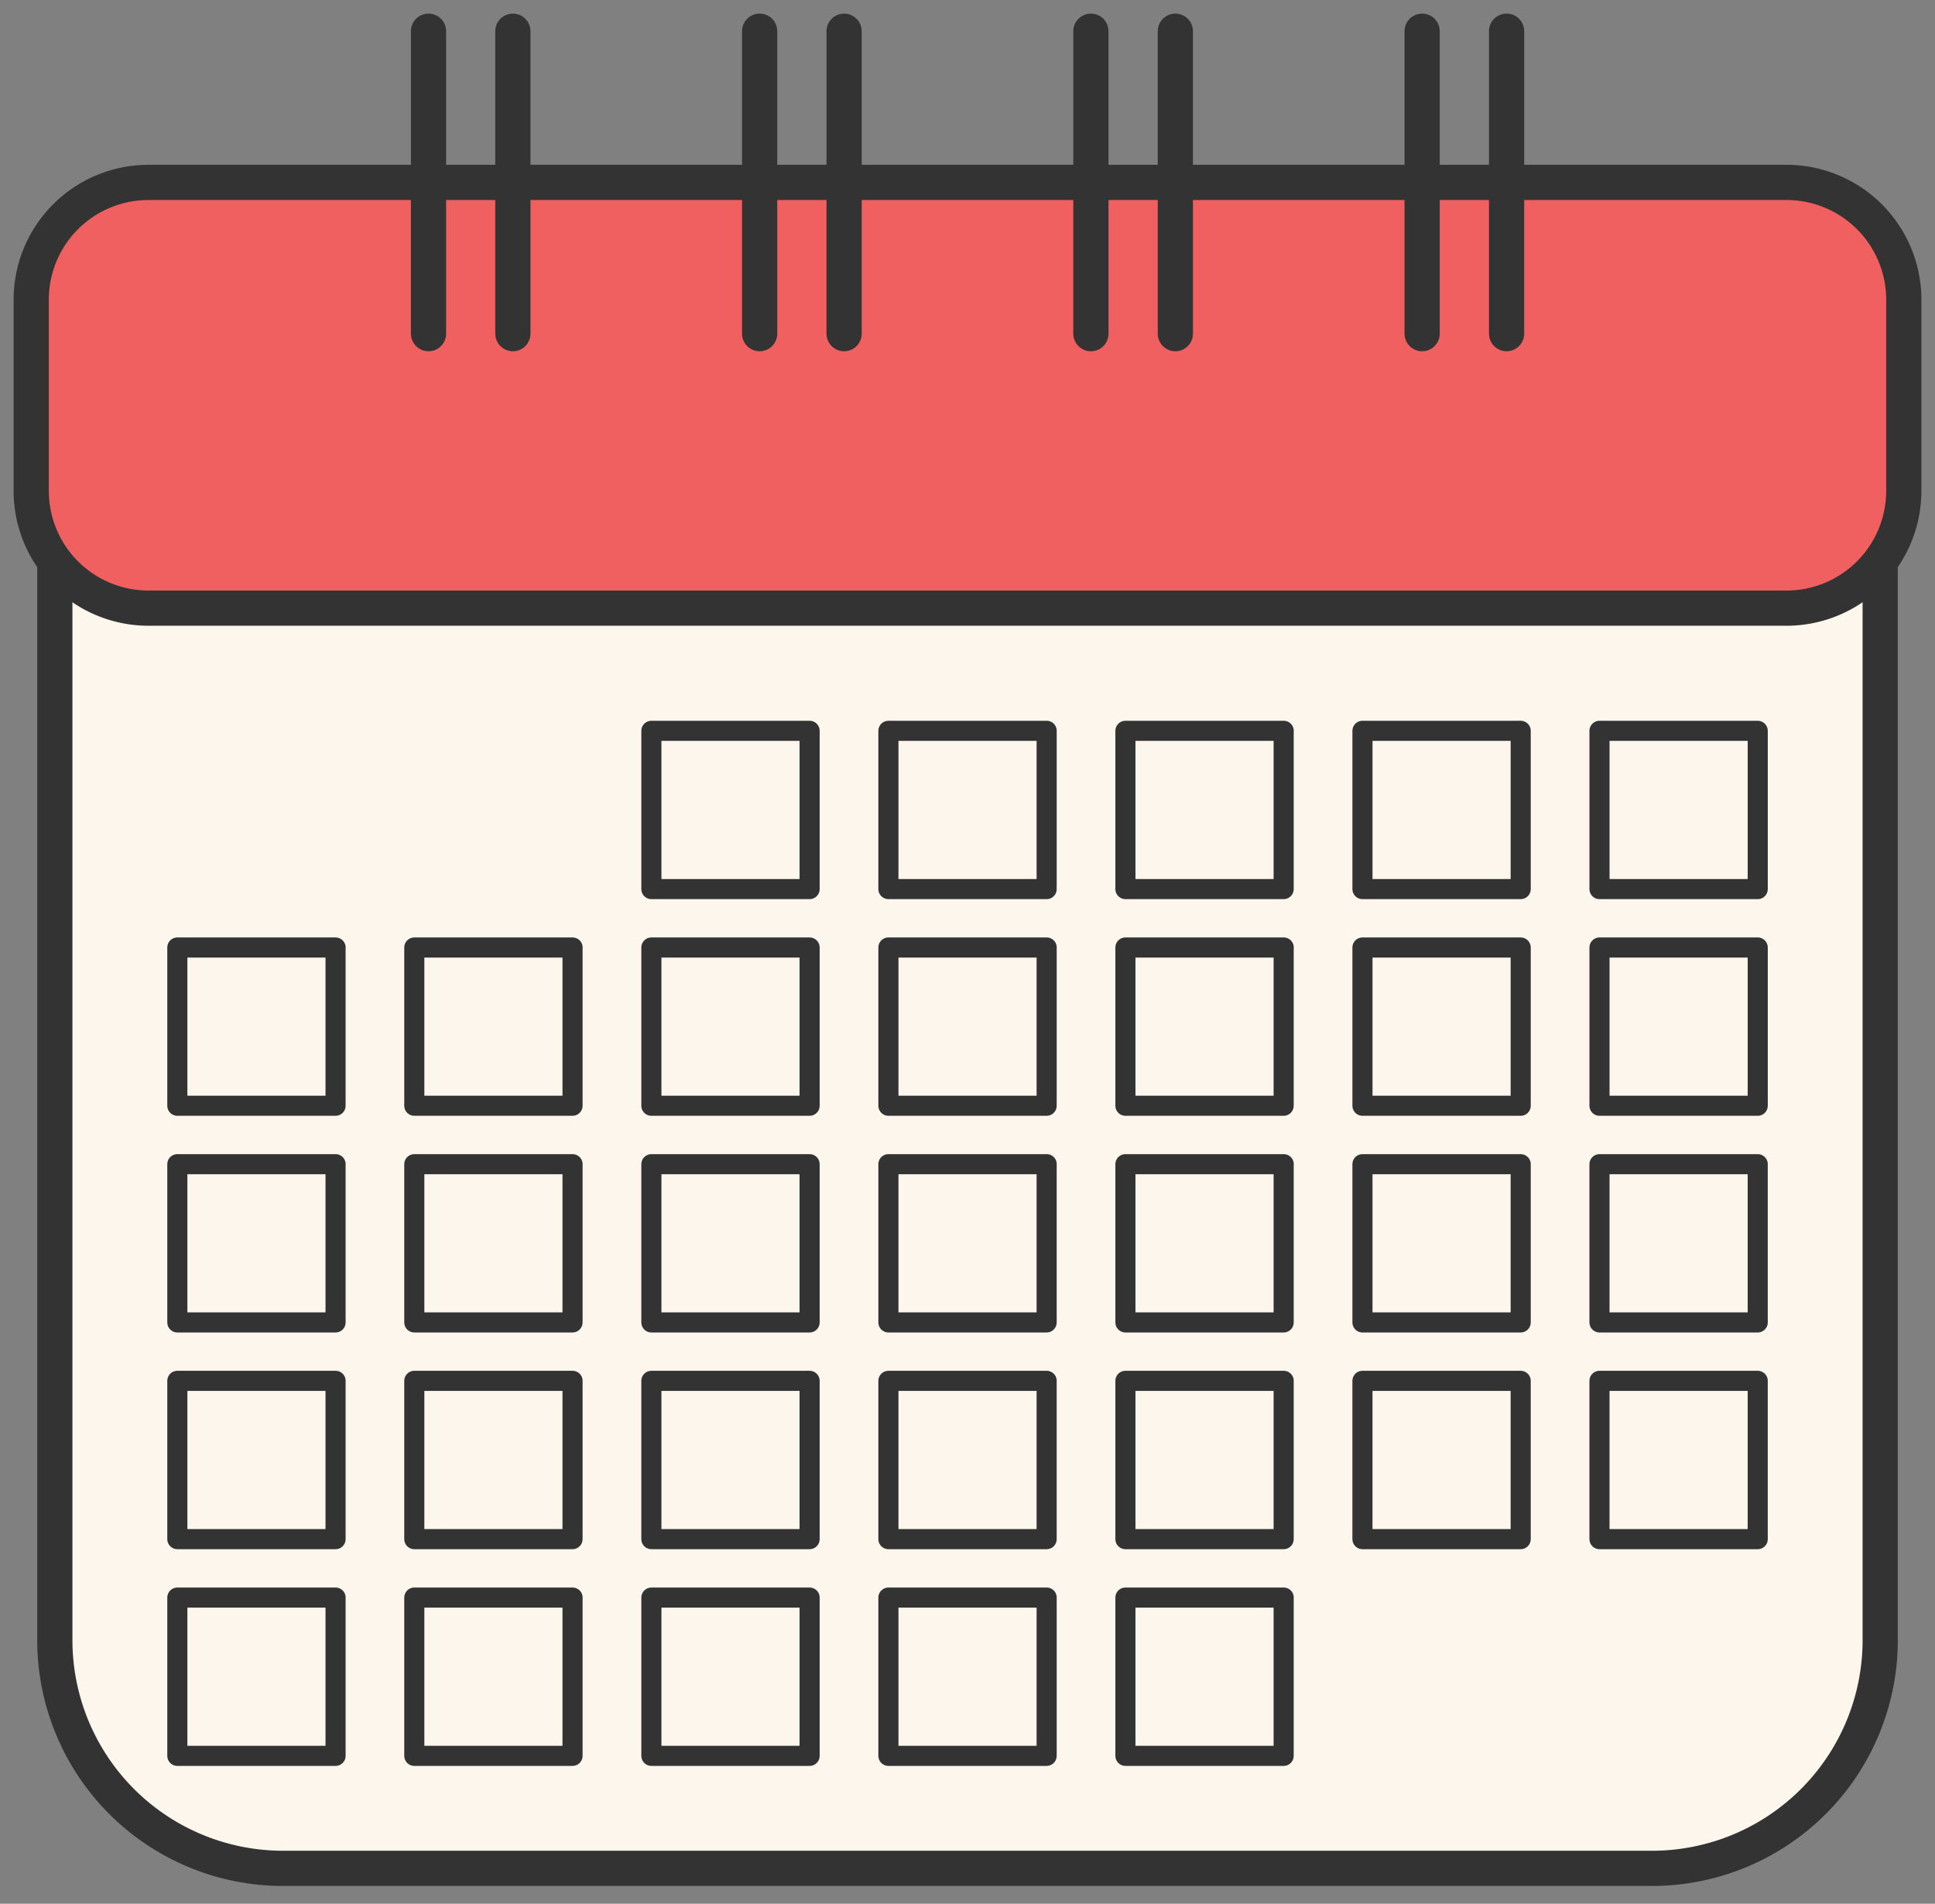 <svg xmlns="http://www.w3.org/2000/svg" width="62" height="61" fill="none" viewBox="0 0 62 61">
  <rect x="0" y="0" width="62" height="61" fill="#808080" stroke="none"/>
  <path fill="#FDF6ED" stroke="#333" stroke-linecap="round" stroke-linejoin="round" stroke-width="1.128" d="M52.932 6.874H9.068a7.312 7.312 0 0 0-7.311 7.312v38.368a7.312 7.312 0 0 0 7.311 7.312h43.864a7.312 7.312 0 0 0 7.312-7.312V14.186a7.312 7.312 0 0 0-7.312-7.312Z"/>
  <path fill="#F06061" stroke="#333" stroke-linecap="round" stroke-linejoin="round" stroke-width="1.128" d="M57.242 5.845H4.758A3.758 3.758 0 0 0 1 9.603v6.125a3.758 3.758 0 0 0 3.758 3.758h52.484A3.758 3.758 0 0 0 61 15.728V9.603a3.758 3.758 0 0 0-3.758-3.758Z"/>
  <path stroke="#333" stroke-linecap="round" stroke-linejoin="round" stroke-width="1.128" d="M13.73 1v9.691M16.433 1v9.691M24.34 1v9.691M27.046 1v9.691M34.954 1v9.691M37.66 1v9.691M45.567 1v9.691M48.273 1v9.691"/>
  <path fill="#FDF6ED" stroke="#333" stroke-linecap="round" stroke-linejoin="round" stroke-width=".644" d="M25.941 23.417h-5.07v5.071h5.07v-5.071Zm7.596 0h-5.071v5.071h5.07v-5.071Zm7.595 0H36.06v5.071h5.07v-5.071Zm7.593 0h-5.07v5.071h5.07v-5.071Zm7.595 0h-5.07v5.071h5.07v-5.071ZM10.753 30.36H5.682v5.07h5.07v-5.07Zm7.593 0h-5.071v5.07h5.07v-5.07Zm7.595 0h-5.07v5.07h5.07v-5.07Zm7.596 0h-5.071v5.07h5.07v-5.07Zm7.595 0H36.06v5.07h5.07v-5.07Zm7.593 0h-5.07v5.07h5.07v-5.07Zm7.595 0h-5.07v5.07h5.07v-5.07Zm-45.567 6.943H5.682v5.07h5.07v-5.07Zm7.593 0h-5.071v5.07h5.07v-5.07Zm7.595 0h-5.07v5.07h5.07v-5.07Zm7.596 0h-5.071v5.07h5.07v-5.07Zm7.595 0H36.06v5.07h5.07v-5.07Zm7.593 0h-5.07v5.07h5.07v-5.07Zm7.595 0h-5.07v5.07h5.07v-5.07Zm-45.567 6.942H5.682v5.072h5.07v-5.072Zm7.593 0h-5.071v5.072h5.07v-5.072Zm7.595 0h-5.07v5.072h5.07v-5.072Zm7.596 0h-5.071v5.072h5.07v-5.072Zm7.595 0H36.06v5.072h5.07v-5.072Zm7.593 0h-5.07v5.072h5.07v-5.072Zm7.595 0h-5.07v5.072h5.07v-5.072ZM10.753 51.19H5.682v5.071h5.07v-5.07Zm7.593 0h-5.071v5.071h5.07v-5.07Zm7.595 0h-5.07v5.071h5.07v-5.07Zm7.596 0h-5.071v5.071h5.07v-5.07Zm7.595 0H36.06v5.071h5.07v-5.07Z"/>
</svg>
